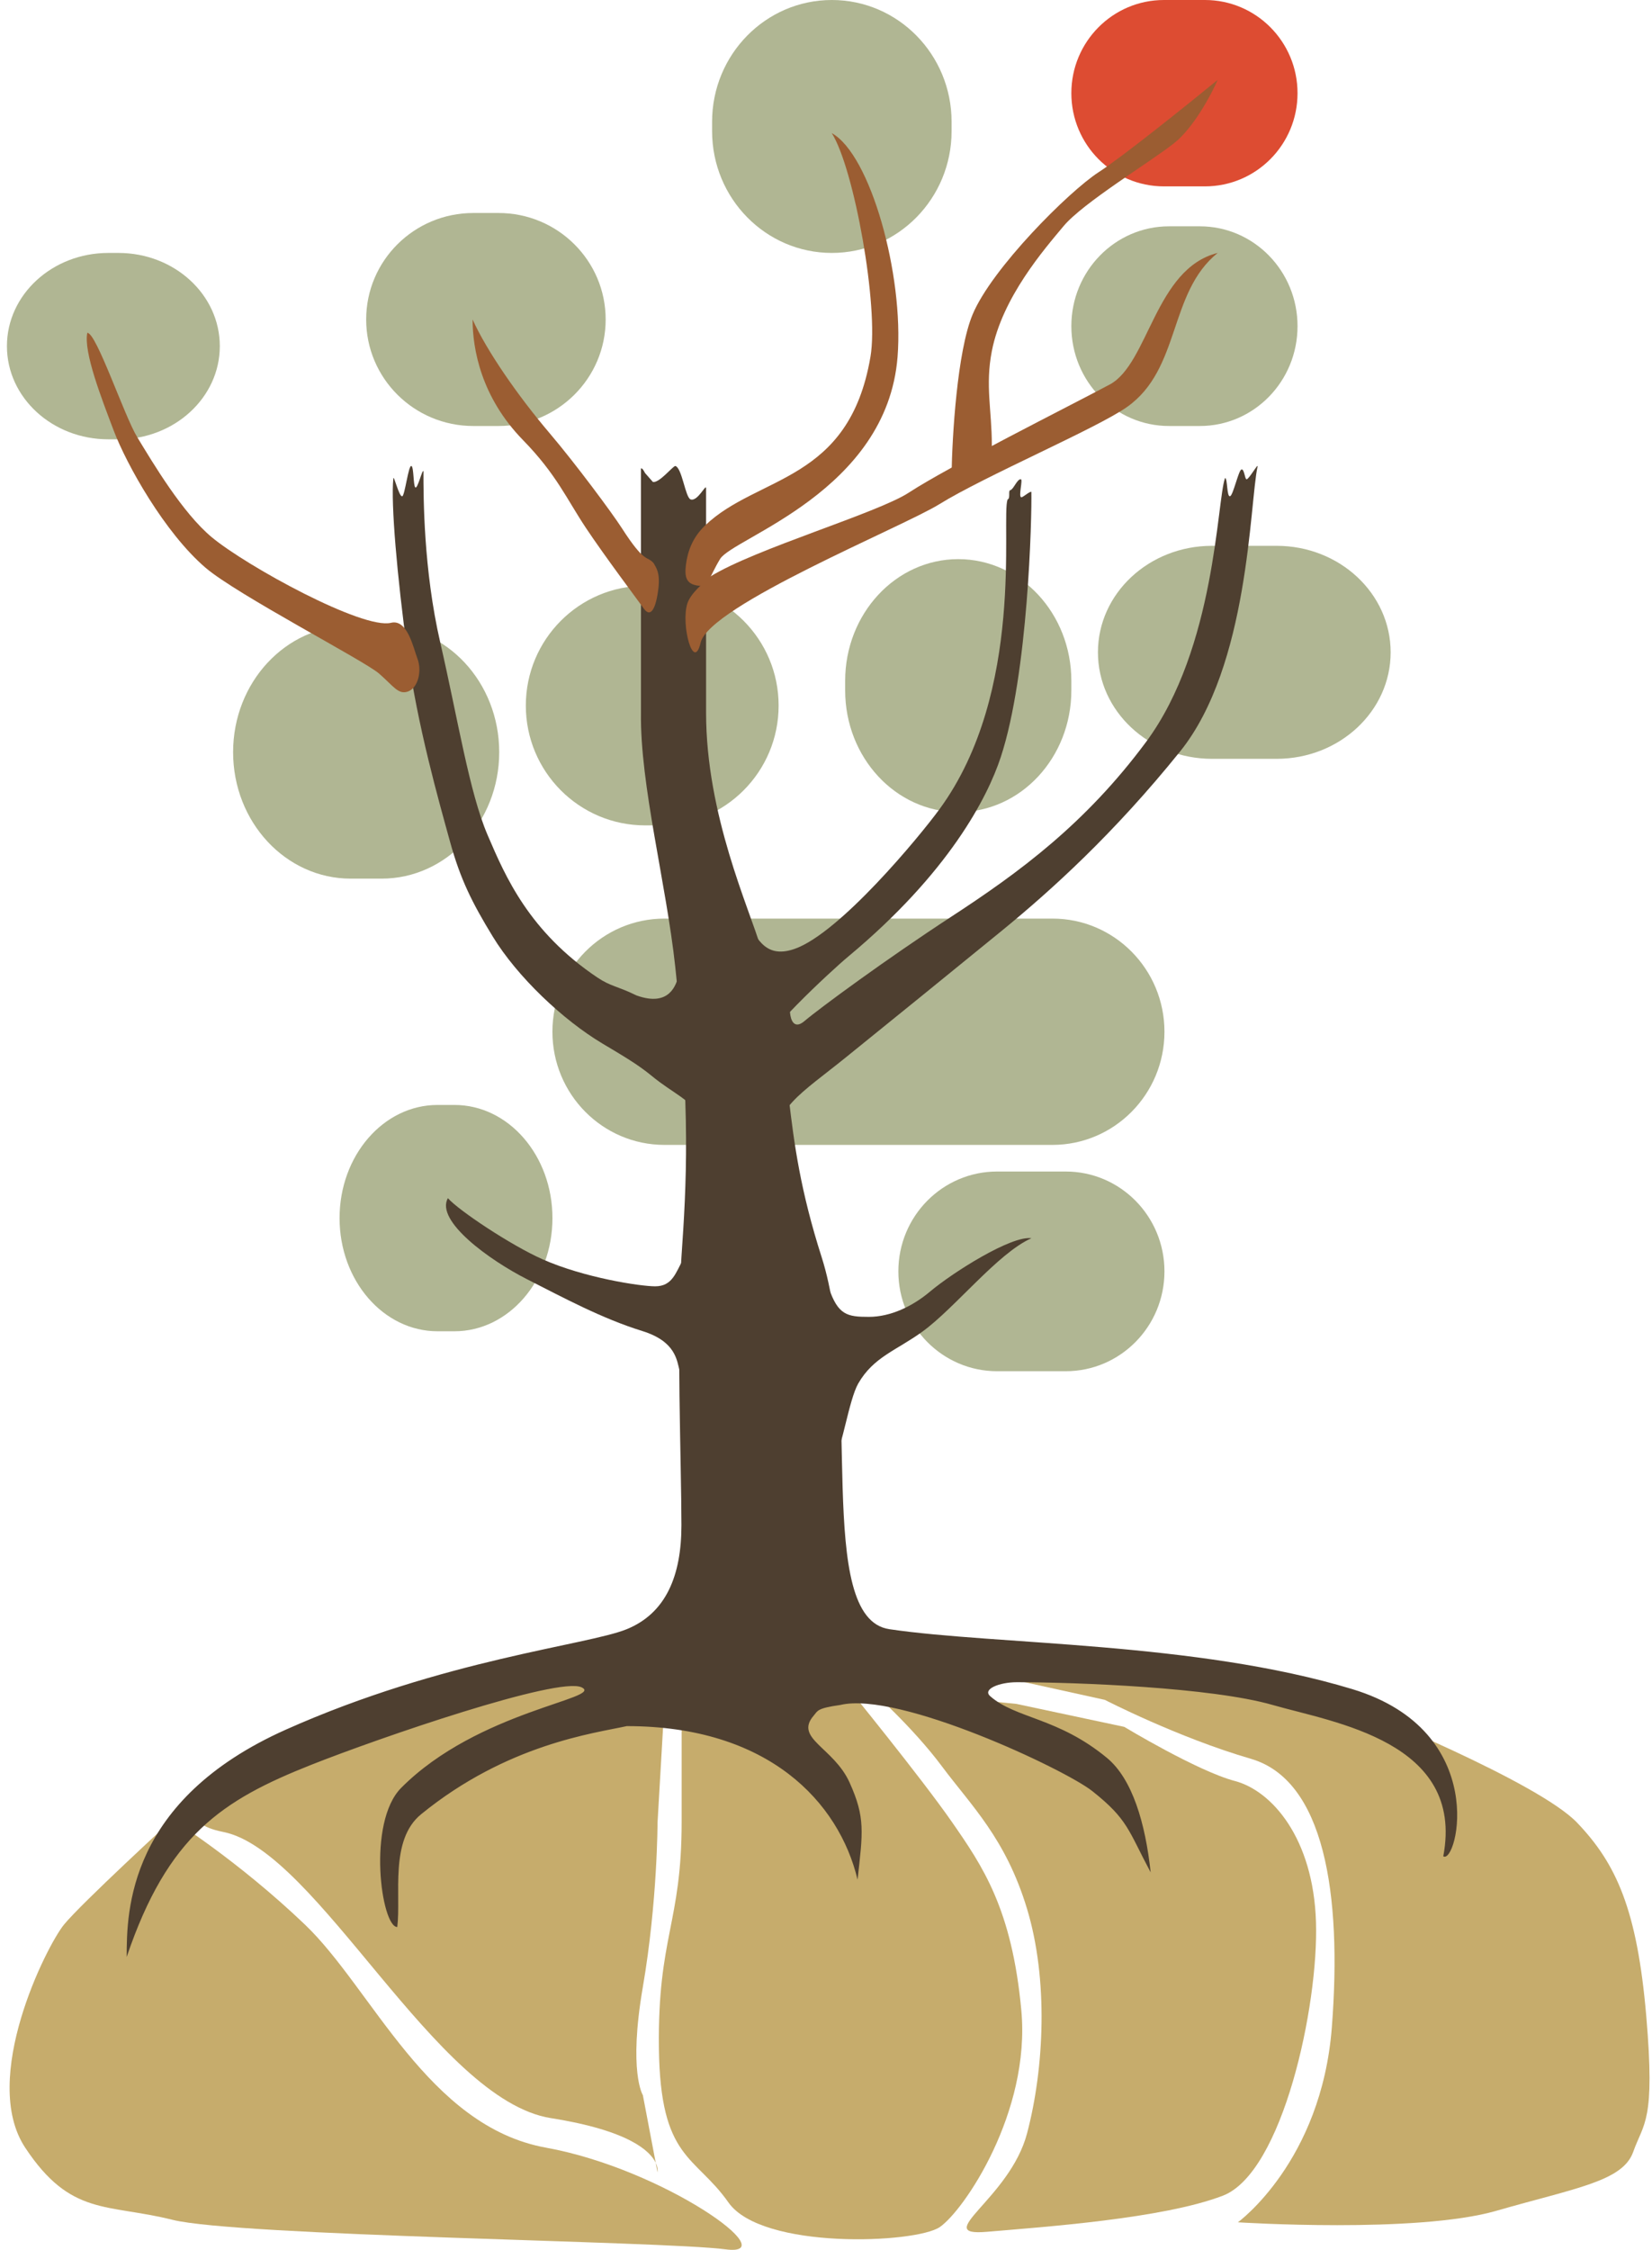 <svg xmlns="http://www.w3.org/2000/svg" width="144" height="196" viewBox="0 0 144 196" fill="none"><path d="M15.03 158.52C15.03 158.52 7.095 165.807 5.578 167.665C4.061 169.522 -1.773 181.094 2.195 187.096C6.162 193.096 9.312 191.953 15.03 193.382C20.747 194.81 57.853 195.239 63.22 195.953C68.588 196.668 57.853 188.953 47.585 187.096C37.316 185.238 32.416 173.236 26.581 167.665C20.747 162.092 15.03 158.52 15.03 158.52Z" fill="#C6AC6C"></path><path d="M49.18 145.924L57.896 148.784L57.315 158.791C57.315 158.791 57.315 165.653 56.037 173.087C54.758 180.521 56.037 182.523 56.037 182.523L57.159 188.422C57.392 188.916 57.315 189.242 57.315 189.242L57.159 188.422C56.67 187.383 54.816 185.599 48.018 184.524C37.983 182.937 27.681 161.24 19.468 159.596C11.254 157.951 26.866 151.643 26.866 151.643L49.18 145.924Z" fill="#C6AC6C"></path><path d="M57.435 178.437C57.319 168.716 59.417 167.573 59.417 158.71V146.847H73.756C73.756 146.847 80.284 154.851 82.966 158.71C85.647 162.569 88.211 166.287 89.027 175.148C89.844 184.011 84.015 192.587 81.916 194.017C79.818 195.447 66.411 196.018 63.497 191.873C60.583 187.727 57.552 188.156 57.435 178.437Z" fill="#C6AC6C"></path><path d="M82.096 153.866C79.543 150.439 75.829 147.153 75.829 147.153L88.596 148.439L97.997 150.439C97.997 150.439 104.381 154.295 107.631 155.152C110.881 156.008 114.479 160.15 114.711 167.434C114.944 174.718 111.81 189.285 106.586 191.284C101.364 193.284 91.034 193.998 86.043 194.426C81.052 194.855 88.016 191.571 89.524 185.858C91.034 180.145 91.382 172.432 89.524 166.292C87.668 160.15 84.65 157.294 82.096 153.866Z" fill="#C6AC6C"></path><path d="M137.472 158.787C134.06 155.22 118.48 148.943 118.48 148.943L98.01 146.232H87.889L96.305 148.087C96.305 148.087 102.672 151.369 109.041 153.223C115.409 155.078 117.002 164.923 116.092 176.622C115.182 188.321 107.904 193.6 107.904 193.6C107.904 193.6 123.484 194.598 130.421 192.601C137.358 190.604 141.452 190.034 142.362 187.465C143.271 184.897 144.295 184.897 143.499 175.623C142.703 166.349 140.883 162.354 137.472 158.787Z" fill="#C6AC6C"></path><path d="M91.737 80.024H57.918C52.525 80.024 48.153 84.437 48.153 89.882V89.882C48.153 95.326 52.525 99.74 57.918 99.74H91.737C97.13 99.74 101.502 95.326 101.502 89.882C101.502 84.437 97.13 80.024 91.737 80.024Z" fill="#B0B693"></path><path d="M30.567 76.544H33.267C38.926 76.544 43.515 71.612 43.515 65.527C43.515 59.442 38.926 54.509 33.267 54.509H30.567C24.908 54.509 20.319 59.442 20.319 65.527C20.319 71.612 24.908 76.544 30.567 76.544Z" fill="#B0B693"></path><path d="M56.237 71.905H57.468C63.213 71.905 67.87 67.232 67.87 61.467V61.467C67.87 55.703 63.213 51.029 57.468 51.029H56.237C50.492 51.029 45.835 55.703 45.835 61.467V61.467C45.835 67.232 50.492 71.905 56.237 71.905Z" fill="#B0B693"></path><path d="M83.528 70.746H83.528C88.972 70.746 93.386 65.998 93.386 60.141V59.315C93.386 53.458 88.972 48.71 83.528 48.71H83.528C78.083 48.71 73.67 53.458 73.67 59.315V60.141C73.67 65.998 78.083 70.746 83.528 70.746Z" fill="#B0B693"></path><path d="M105.646 66.107H111.277C116.768 66.107 121.219 61.953 121.219 56.828C121.219 51.704 116.768 47.55 111.277 47.55H105.646C100.155 47.55 95.704 51.704 95.704 56.828C95.704 61.953 100.155 66.107 105.646 66.107Z" fill="#B0B693"></path><path d="M104.588 19.716H101.9C97.198 19.716 93.386 23.61 93.386 28.414V28.414C93.386 33.218 97.198 37.112 101.9 37.112H104.588C109.29 37.112 113.102 33.218 113.102 28.414V28.414C113.102 23.61 109.29 19.716 104.588 19.716Z" fill="#B0B693"></path><path d="M43.457 18.556H41.255C36.098 18.556 31.918 22.71 31.918 27.834V27.834C31.918 32.959 36.098 37.112 41.255 37.112H43.457C48.613 37.112 52.794 32.959 52.794 27.834V27.834C52.794 22.71 48.613 18.556 43.457 18.556Z" fill="#B0B693"></path><path d="M82.947 10.61C82.947 4.75 78.274 0 72.509 0C66.745 0 62.071 4.75 62.071 10.61V11.425C62.071 17.285 66.745 22.035 72.509 22.035C78.274 22.035 82.947 17.285 82.947 11.425V10.61Z" fill="#B0B693"></path><path d="M39.616 96.26H38.137C33.421 96.26 29.599 100.674 29.599 106.118C29.599 111.563 33.421 115.976 38.137 115.976H39.616C44.332 115.976 48.155 111.563 48.155 106.118C48.155 100.674 44.332 96.26 39.616 96.26Z" fill="#B0B693"></path><path d="M92.897 102.059H86.912C82.159 102.059 78.307 105.953 78.307 110.757C78.307 115.561 82.159 119.456 86.912 119.456H92.897C97.649 119.456 101.502 115.561 101.502 110.757C101.502 105.953 97.649 102.059 92.897 102.059Z" fill="#B0B693"></path><path d="M105.031 0H101.457C96.999 0 93.386 3.635 93.386 8.118V8.118C93.386 12.602 96.999 16.237 101.457 16.237H105.031C109.488 16.237 113.102 12.602 113.102 8.118V8.118C113.102 3.635 109.488 0 105.031 0Z" fill="#DD4C32"></path><path d="M10.321 22.035H9.442C4.561 22.035 0.604 25.67 0.604 30.154C0.604 34.638 4.561 38.272 9.442 38.272H10.321C15.202 38.272 19.16 34.638 19.16 30.154C19.16 25.67 15.202 22.035 10.321 22.035Z" fill="#B0B693"></path><path d="M74.805 120.536C73.996 121.951 73.338 126.414 72.905 126.414C72.086 126.414 70.433 122.867 70.221 119.798C69.914 115.374 71.977 111.399 72.239 112.177C73.045 114.576 73.862 114.721 75.737 114.721C77.613 114.721 79.525 113.817 81.061 112.525C83.053 110.848 88.176 107.614 89.905 107.872C86.978 109.165 83.252 113.945 80.395 116.013C78.128 117.655 76.137 118.21 74.805 120.536Z" fill="#4E3F30"></path><path d="M73.951 83.321C72.371 84.635 66.099 90.482 66.619 91.286C63.565 94.012 64.385 79.212 64.856 79.89C65.871 81.347 66.486 83.649 69.283 82.657C73.208 81.265 80.119 72.92 81.896 70.49C89.394 60.242 87.243 45.194 87.825 43.517C88.1 43.419 87.858 42.745 88.064 42.703C88.341 42.648 88.666 41.706 88.987 41.753C89.175 41.781 88.757 43.254 89.016 43.318C89.159 43.353 89.727 42.802 89.901 42.848C89.947 44.989 89.639 58.651 87.233 65.96C86.072 69.489 82.703 76.036 73.951 83.321Z" fill="#4E3F30"></path><path d="M42.54 72.832C44.037 76.321 46.113 81.161 52.062 85.151C53.253 85.949 53.799 85.892 55.478 86.718C58.447 87.79 58.937 85.648 59.108 85.151C63.191 87.897 62.239 97.665 61.029 97.415C60.122 95.668 58.822 95.389 56.759 93.689C55.607 92.74 54.304 91.979 52.489 90.895C49.074 88.853 45.097 85.106 42.948 81.583C41.148 78.633 40.136 76.615 39.236 73.355C38.247 69.771 36.39 63.263 35.504 56.741C34.617 50.219 34.062 43.855 34.286 41.682C34.324 41.317 34.776 43.287 35.059 43.235C35.289 43.192 35.602 40.486 35.861 40.595C36.077 40.686 36.019 42.286 36.199 42.458C36.4 42.651 36.822 40.796 36.911 41.061C36.911 43.304 36.911 49.614 38.374 55.965C39.911 62.642 40.915 69.044 42.498 72.734L42.54 72.832Z" fill="#4E3F30"></path><path d="M55.981 115.953C58.899 116.857 58.998 118.491 59.249 119.456L62.07 116.485L59.554 109.701C58.895 110.875 58.613 112.06 57.108 112.06C55.828 112.06 50.953 111.327 47.283 109.701C44.528 108.479 39.971 105.444 39.04 104.379C37.924 106.374 42.71 109.801 45.91 111.427C49.109 113.054 52.478 114.868 55.981 115.953Z" fill="#4E3F30"></path><path d="M117.874 147.151C129.973 150.811 127.007 162.483 125.806 161.715C127.701 151.707 116.255 150.065 110.937 148.532C105.619 146.999 93.825 146.55 88.622 146.55C87.12 146.55 85.616 147.151 86.311 147.764C88.523 149.723 92.207 149.607 96.484 153.138C98.703 154.968 99.838 158.817 100.3 163.116C98.334 159.432 98.334 158.51 95.213 156.035C92.826 154.142 78.324 147.312 73.245 148.532C71.179 148.82 71.279 149.054 70.933 149.453C69.198 151.448 72.667 152.216 74.055 155.287C75.442 158.357 75.21 159.604 74.752 163.749C73.129 156.995 67.002 150.374 54.631 150.374C51.812 150.995 44.225 151.929 36.709 158.05C33.935 160.31 34.975 165.112 34.628 167.875C33.241 167.875 31.969 158.767 34.975 155.747C41.681 149.012 52.716 147.966 50.699 146.997C48.683 146.028 33.079 151.387 27.113 153.751C19.367 156.822 14.626 159.892 11.042 170.485C11.042 166.494 11.158 156.822 24.916 150.681C38.675 144.541 51.195 143.33 54.631 141.93C58.066 140.531 59.398 137.246 59.398 132.873C59.398 127.597 58.95 115.999 59.398 109.538C59.846 103.078 60.203 96.644 58.858 84.209C58.076 76.975 55.78 68.356 55.87 62.092V40.807C55.988 40.774 56.099 40.971 56.229 41.213L56.916 41.992C57.489 42.065 58.559 40.699 58.858 40.592C59.456 40.742 59.736 43.355 60.203 43.508C60.826 43.713 61.547 42.093 61.547 42.539V62.092C61.547 71.006 65.319 79.146 66.308 82.52C69.495 93.389 67.894 97.867 71.626 109.538C75.21 120.746 70.933 140.958 77.523 141.93C86.885 143.313 104.187 143.009 117.874 147.151Z" fill="#4E3F30"></path><path d="M73.685 92.152C69.883 95.223 67.199 96.704 67.944 99.74L62.071 93.154L63.156 92.488L67.088 88.689L69.112 86.715C68.676 87.143 68.638 90.207 70.119 88.955C71.503 87.784 77.341 83.499 82.934 79.851C88.835 76.001 94.598 71.784 99.902 64.633C105.963 56.461 106.072 43.58 106.782 41.647C107.013 41.629 106.919 43.363 107.232 43.225C107.495 43.109 107.955 41.008 108.202 40.906C108.466 40.797 108.495 41.742 108.661 41.754C108.862 41.768 109.697 40.279 109.616 40.651C108.924 43.856 108.885 57.995 102.869 65.46C97.104 72.615 91.65 77.549 87.308 81.096C83.057 84.569 77.522 89.052 73.685 92.152Z" fill="#4E3F30"></path><path d="M59.797 49.158C59.939 48.076 60.334 46.854 61.467 45.772C66.064 41.379 74.014 42.061 75.877 31.074C76.612 26.746 74.464 14.69 72.502 11.598C75.877 13.453 78.793 23.963 78.239 31.074C77.324 42.821 63.903 46.84 62.77 48.694C61.827 50.24 61.779 51.167 60.788 51.013C59.797 50.858 59.656 50.24 59.797 49.158Z" fill="#9B5D32"></path><path d="M57.389 51.272C57.552 49.901 57.207 49.476 56.98 49.068C56.39 48.375 56.245 49.191 54.203 46.008C53.346 44.674 50.15 40.373 47.91 37.74C45.102 34.438 42.415 30.536 41.194 27.834C41.194 30.386 41.927 34.588 45.59 38.34C48.508 41.33 49.375 43.443 51.084 46.008C52.699 48.432 55.623 52.326 56.119 53.019C56.731 53.876 57.184 52.985 57.389 51.272Z" fill="#9B5D32"></path><path d="M36.379 57.354C36.037 56.464 35.517 53.901 34.082 54.256C31.624 54.864 21.479 49.316 18.456 46.799C15.912 44.682 13.363 40.385 11.966 38.093C10.819 36.213 8.413 28.994 7.61 28.994C7.267 30.662 8.853 34.71 9.903 37.487C11.038 40.489 14.373 46.435 17.926 49.468C20.663 51.805 31.745 57.556 33.029 58.669C34.312 59.782 34.721 60.553 35.577 60.236C36.432 59.918 36.807 58.467 36.379 57.354Z" fill="#9B5D32"></path><path d="M59.904 52.607C60.179 51.694 61.33 50.779 61.903 50.234C65.802 47.813 76.486 44.704 79.233 42.907C82.674 40.656 93.194 35.387 96.732 33.497C100.12 31.687 100.684 23.393 106.141 22.035C101.834 25.504 102.942 32.139 98.238 35.457C95.604 37.315 85.824 41.477 81.868 43.931C78.702 45.895 61.824 52.766 61.072 55.986C60.461 58.598 59.343 54.471 59.904 52.607Z" fill="#9B5D32"></path><path d="M84.778 41.307C86.121 40.503 86.456 39.297 86.456 38.794C86.456 35.722 85.868 33.6 86.456 30.584C87.372 25.892 91.035 21.703 92.713 19.693C94.392 17.682 100.19 14.164 102.326 12.488C104.035 11.148 105.582 8.243 106.142 6.959C103.547 9.081 97.84 13.661 95.765 15.001C93.171 16.677 86.456 23.379 84.778 27.4C83.435 30.617 82.998 38.012 82.946 41.307C82.998 41.642 83.435 42.112 84.778 41.307Z" fill="#9B5D32"></path></svg>